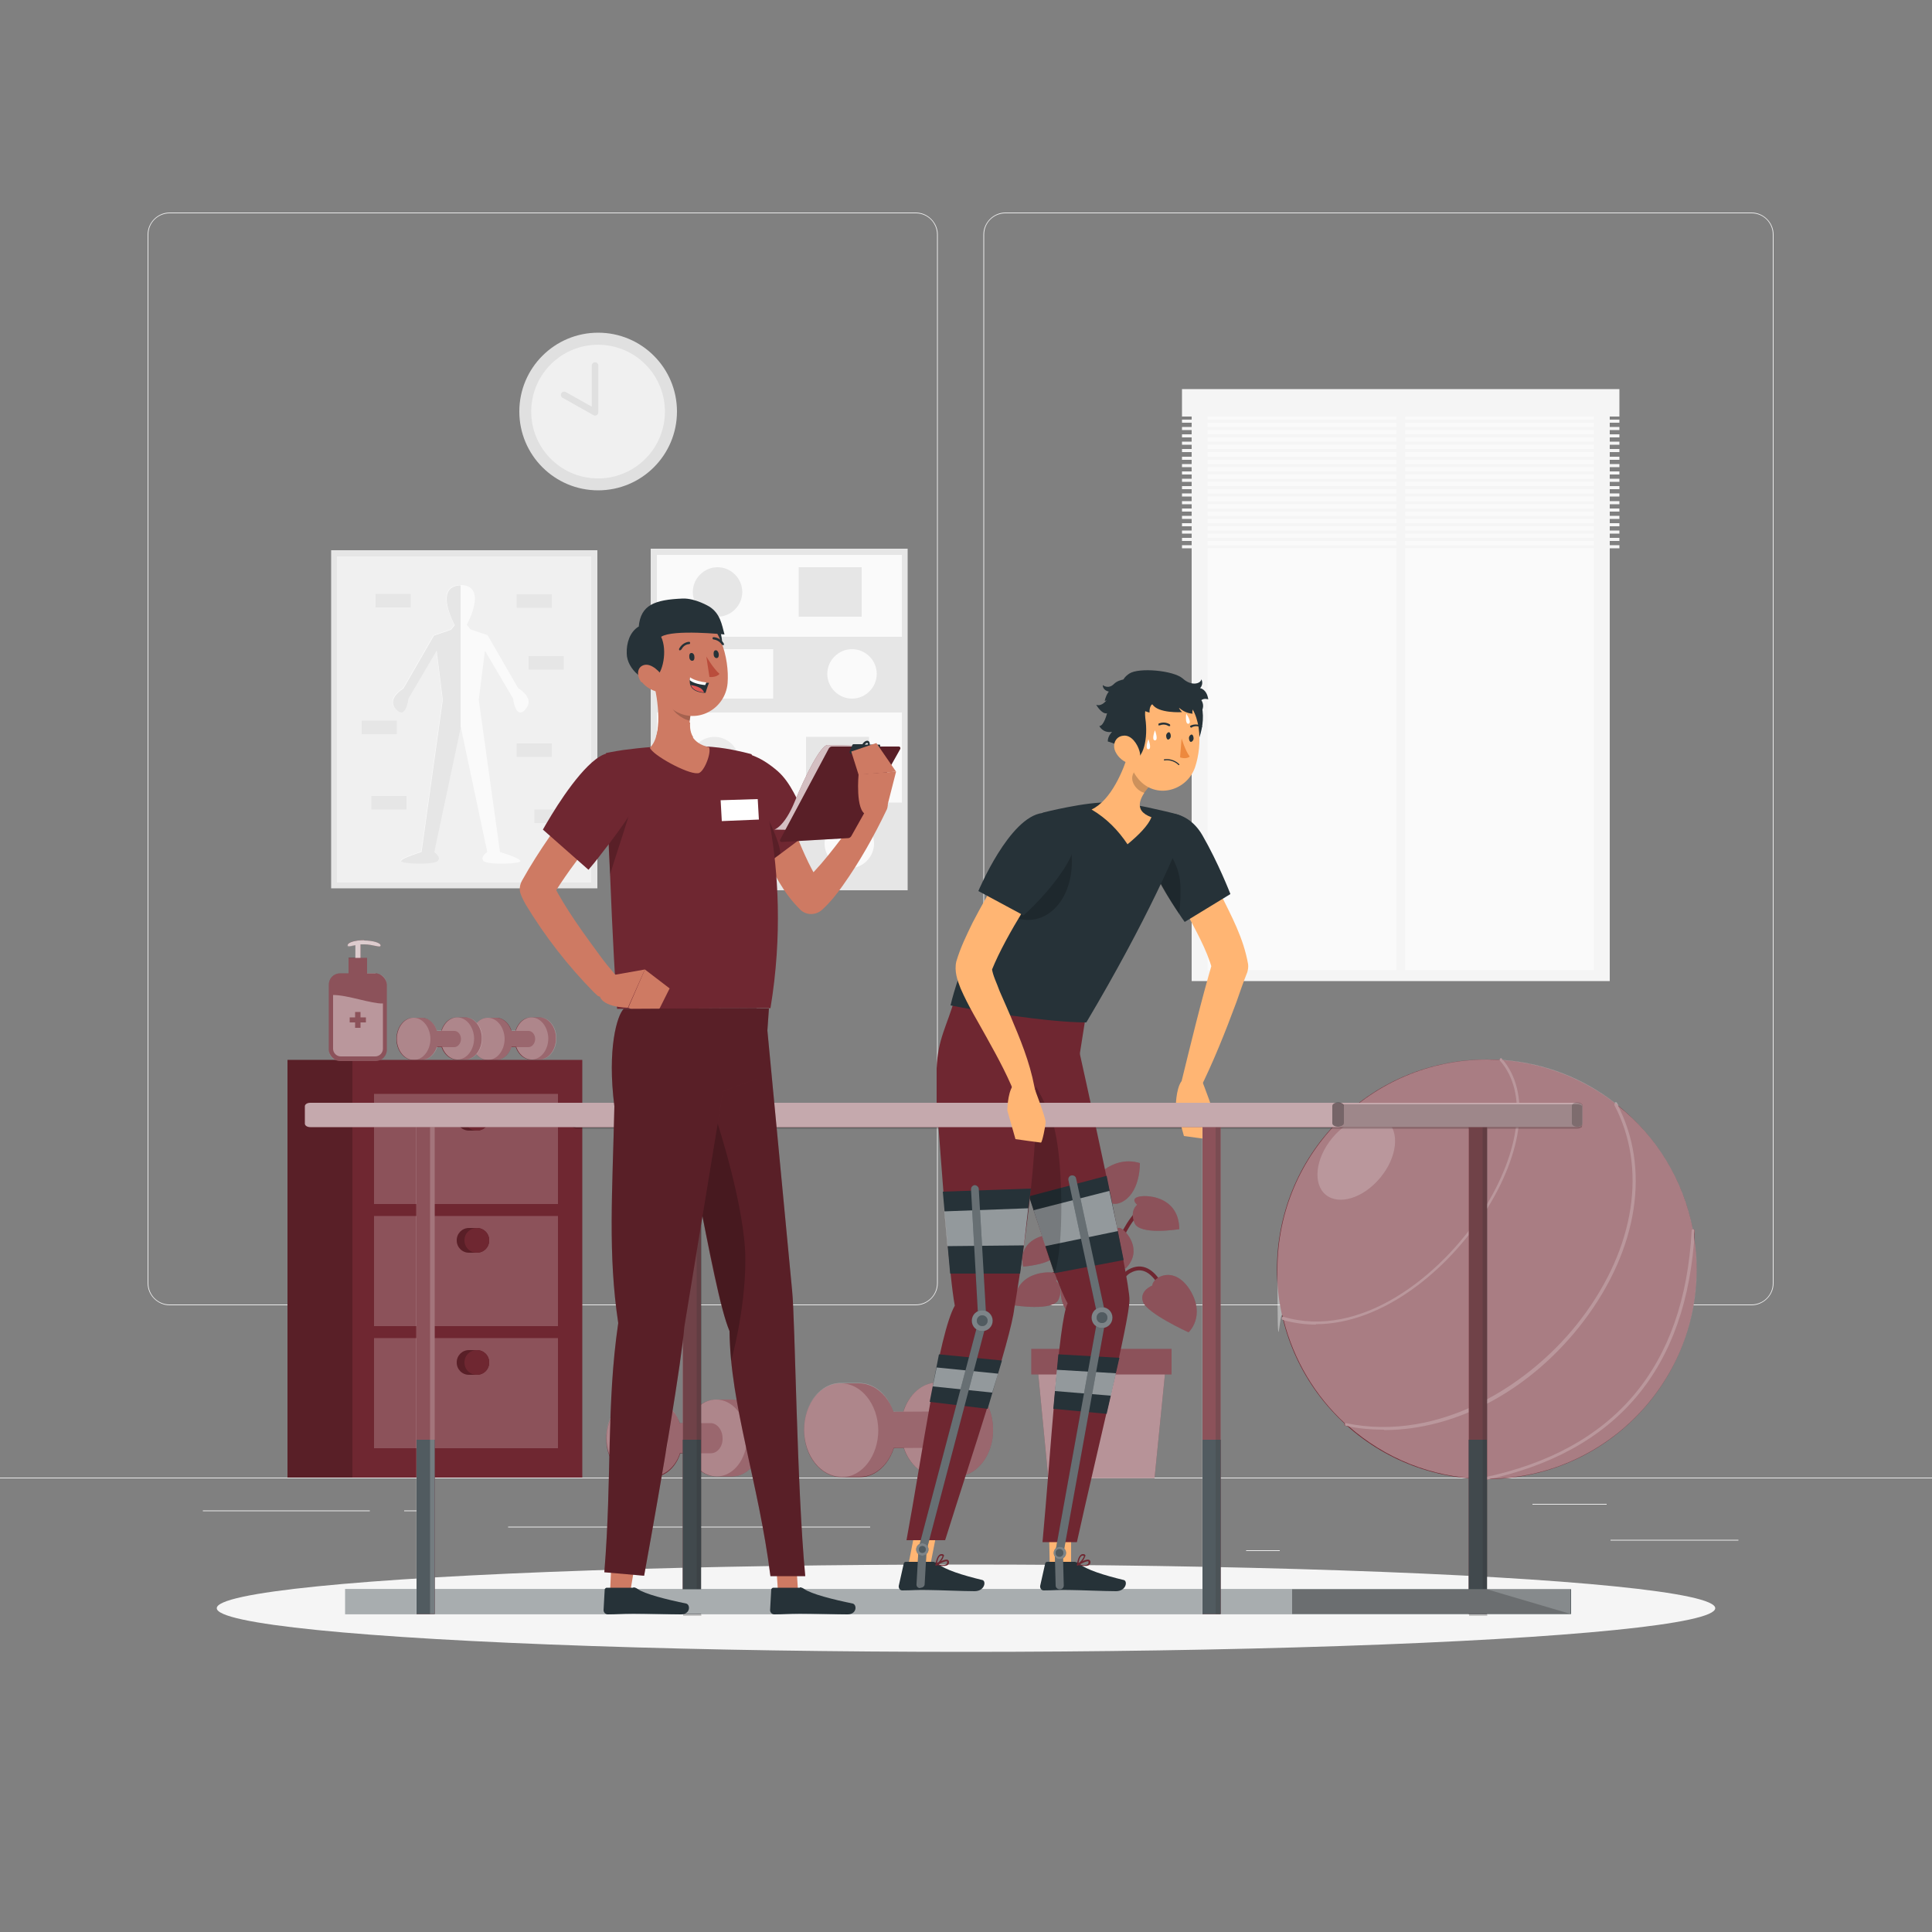 <?xml version="1.0" encoding="UTF-8"?>
<svg xmlns="http://www.w3.org/2000/svg" version="1.1" viewBox="0 0 500 500">
  <rect x="0" y="0" width="500" height="500" fill="#808080" stroke="none"/>
  <!-- Generator: Adobe Illustrator 29.5.1, SVG Export Plug-In . SVG Version: 2.1.0 Build 141)  -->
  <defs>
    <style>
      .st0, .st1, .st2, .st3, .st4, .st5, .st6, .st7, .st8, .st9, .st10, .st11, .st12 {
        fill: #fff;
      }

      .st0, .st6, .st13 {
        opacity: .2;
      }

      .st14 {
        fill: #fafafa;
      }

      .st15 {
        fill: #ba4d3c;
      }

      .st16 {
        fill: #263238;
      }

      .st17, .st18 {
        fill: #f0f0f0;
      }

      .st1, .st6, .st7, .st10 {
        isolation: isolate;
      }

      .st1, .st9 {
        opacity: 0;
      }

      .st19, .st10 {
        opacity: .3;
      }

      .st20 {
        fill: #ce7a63;
      }

      .st3, .st7 {
        opacity: .5;
      }

      .st21, .st8 {
        opacity: .4;
      }

      .st22 {
        fill: #e0e0e0;
      }

      .st23, .st24 {
        fill: none;
      }

      .st4 {
        opacity: .9;
      }

      .st5 {
        opacity: 0;
      }

      .st18 {
        stroke: #e0e0e0;
        stroke-linecap: round;
        stroke-linejoin: round;
        stroke-width: 1.7px;
      }

      .st25 {
        fill: #ffb573;
      }

      .st26 {
        fill: #6f2731;
      }

      .st27 {
        fill: #ebebeb;
      }

      .st24 {
        stroke: #6f2731;
        stroke-miterlimit: 10;
      }

      .st28 {
        display: none;
      }

      .st29 {
        fill: #de5753;
      }

      .st30 {
        fill: #f5f5f5;
      }

      .st11 {
        opacity: .6;
      }

      .st31 {
        fill: #e6e6e6;
      }

      .st32 {
        fill: #ed893e;
      }

      .st12 {
        opacity: .7;
      }

      .st33 {
        fill: #407bff;
      }
    </style>
  </defs>
  <g id="Background_Complete">
    <g>
      <rect class="st27" y="382.4" width="500" height=".2"/>
      <rect class="st27" x="416.8" y="398.5" width="33.1" height=".2"/>
      <rect class="st27" x="322.5" y="401.2" width="8.7" height=".2"/>
      <rect class="st27" x="396.6" y="389.2" width="19.2" height=".2"/>
      <rect class="st27" x="52.5" y="390.9" width="43.2" height=".2"/>
      <rect class="st27" x="104.6" y="390.9" width="6.3" height=".2"/>
      <rect class="st27" x="131.5" y="395.1" width="93.7" height=".2"/>
      <path class="st27" d="M237,337.8H43.9c-3.1,0-5.7-2.6-5.7-5.7V60.7c0-3.1,2.6-5.7,5.7-5.7h193.1c3.1,0,5.7,2.6,5.7,5.7v271.4c0,3.1-2.6,5.7-5.7,5.7ZM43.9,55.2c-3,0-5.5,2.4-5.5,5.5v271.4c0,3,2.4,5.5,5.5,5.5h193.1c3,0,5.5-2.4,5.5-5.5V60.7c0-3-2.4-5.5-5.5-5.5H43.9Z"/>
      <path class="st27" d="M453.3,337.8h-193.1c-3.1,0-5.7-2.6-5.7-5.7V60.7c0-3.1,2.6-5.7,5.7-5.7h193.1c3.1,0,5.7,2.6,5.7,5.7v271.4c0,3.1-2.6,5.7-5.7,5.7ZM260.2,55.2c-3,0-5.5,2.4-5.5,5.5v271.4c0,3,2.4,5.5,5.5,5.5h193.1c3,0,5.5-2.4,5.5-5.5V60.7c0-3-2.4-5.5-5.5-5.5h-193.1Z"/>
    </g>
    <g>
      <rect class="st30" x="308.4" y="102.6" width="108.2" height="151.3"/>
      <rect class="st14" x="289.7" y="128.3" width="145.6" height="100" transform="translate(540.8 -184.2) rotate(90)"/>
      <rect class="st30" x="361.4" y="104.7" width="2.3" height="147.8"/>
      <rect class="st30" x="305.9" y="100.7" width="113.2" height="7.1"/>
      <g>
        <rect class="st30" x="305.9" y="108.6" width="113.2" height=".8"/>
        <rect class="st30" x="305.9" y="110.5" width="113.2" height=".8"/>
        <rect class="st30" x="305.9" y="112.4" width="113.2" height=".8"/>
        <rect class="st30" x="305.9" y="114.3" width="113.2" height=".8"/>
        <rect class="st30" x="305.9" y="116.2" width="113.2" height=".8"/>
        <rect class="st30" x="305.9" y="118.2" width="113.2" height=".8"/>
        <rect class="st30" x="305.9" y="120.1" width="113.2" height=".8"/>
        <rect class="st30" x="305.9" y="122" width="113.2" height=".8"/>
        <rect class="st30" x="305.9" y="123.9" width="113.2" height=".8"/>
        <rect class="st30" x="305.9" y="125.8" width="113.2" height=".8"/>
        <rect class="st30" x="305.9" y="127.7" width="113.2" height=".8"/>
        <rect class="st30" x="305.9" y="129.7" width="113.2" height=".8"/>
        <rect class="st30" x="305.9" y="131.6" width="113.2" height=".8"/>
        <rect class="st30" x="305.9" y="133.5" width="113.2" height=".8"/>
        <rect class="st30" x="305.9" y="135.4" width="113.2" height=".8"/>
        <rect class="st30" x="305.9" y="137.3" width="113.2" height=".8"/>
        <rect class="st30" x="305.9" y="139.2" width="113.2" height=".8"/>
        <rect class="st30" x="305.9" y="141.1" width="113.2" height=".8"/>
      </g>
    </g>
    <g>
      <circle class="st22" cx="154.8" cy="106.5" r="20.4"/>
      <circle class="st17" cx="154.8" cy="106.5" r="17.3" transform="translate(24.9 242.3) rotate(-80.8)"/>
      <polyline class="st18" points="154 94.6 154 106.7 146 102.2"/>
    </g>
    <g>
      <rect class="st31" x="76.3" y="151.7" width="87.5" height="68.9" transform="translate(306.3 66.1) rotate(90)"/>
      <rect class="st17" x="87.2" y="144" width="65.8" height="84.4"/>
      <path class="st14" d="M136,183.6c-2.6,2.8-3.2-2.8-3.2-2.8l-7.3-12.4-1.6,12.7,5.5,39.4s5,1.5,5.3,2.3c.3.8-8.6,1.1-9.6,0-.9-1.1,1-2.3,1-2.3l-6.9-32.6v.5c-.1,0-6.9,32-6.9,32,0,0,1.9,1.3.9,2.3-.9,1.1-9.9.8-9.5,0,.3-.8,5.3-2.3,5.3-2.3l5.5-39.4-1.6-12.7-7.3,12.4s-.6,5.6-3.2,2.8c-2.6-2.8,1.9-5.4,1.9-5.4l7.9-13.7,4.4-1.5,1-1.2s-5.6-10.1,1.5-10.3h0s0,0,.1,0,0,0,.1,0h0c7.1.2,1.5,10.3,1.5,10.3l1,1.2,4.4,1.5,7.9,13.7s4.5,2.6,1.9,5.4Z"/>
      <path class="st31" d="M119.2,151.5v37l-6.8,32s1.9,1.3.9,2.3c-.9,1.1-9.9.8-9.5,0,.3-.8,5.3-2.3,5.3-2.3l5.5-39.4-1.6-12.7-7.3,12.4s-.6,5.6-3.2,2.8c-2.6-2.8,1.9-5.4,1.9-5.4l7.9-13.7,4.4-1.5,1-1.2s-5.6-10.1,1.5-10.3Z"/>
      <rect class="st31" x="133.7" y="153.8" width="9.1" height="3.5"/>
      <rect class="st31" x="136.8" y="169.8" width="9.1" height="3.5"/>
      <rect class="st31" x="93.6" y="186.5" width="9.1" height="3.5"/>
      <rect class="st31" x="97.2" y="153.7" width="9.1" height="3.5"/>
      <rect class="st31" x="133.7" y="192.4" width="9.1" height="3.5"/>
      <rect class="st31" x="96.1" y="206" width="9.1" height="3.5"/>
      <rect class="st31" x="138.3" y="209.5" width="9.1" height="3.5"/>
    </g>
    <g>
      <rect class="st31" x="157.5" y="152.9" width="88.4" height="66.5" transform="translate(15.5 387.9) rotate(-90)"/>
      <rect class="st14" x="170" y="143.6" width="63.4" height="21.2"/>
      <rect class="st14" x="170" y="184.4" width="63.4" height="23.3"/>
      <path class="st31" d="M179.3,153.2c0,3.5,2.9,6.4,6.4,6.4s6.4-2.9,6.4-6.4-2.9-6.4-6.4-6.4-6.4,2.9-6.4,6.4Z"/>
      <path class="st14" d="M214.1,174.4c0,3.5,2.9,6.4,6.4,6.4s6.4-2.9,6.4-6.4-2.9-6.4-6.4-6.4-6.4,2.9-6.4,6.4Z"/>
      <path class="st27" d="M178.5,197.1c0,3.5,2.9,6.4,6.4,6.4s6.4-2.9,6.4-6.4-2.9-6.4-6.4-6.4-6.4,2.9-6.4,6.4Z"/>
      <path class="st14" d="M213.4,218.3c0,3.5,2.9,6.4,6.4,6.4s6.4-2.9,6.4-6.4-2.9-6.4-6.4-6.4-6.4,2.9-6.4,6.4Z"/>
      <rect class="st31" x="206.7" y="146.8" width="16.3" height="12.8"/>
      <rect class="st14" x="183.8" y="168" width="16.3" height="12.8"/>
      <rect class="st31" x="208.6" y="190.7" width="16.3" height="12.8"/>
      <rect class="st14" x="183.8" y="211.8" width="16.3" height="12.8"/>
    </g>
  </g>
  <g id="Background_Simple" class="st28">
    <g>
      <path class="st33" d="M81.8,111.9c27.9-59.4,127.1-51.1,165.3-9.3,38.3,41.8,50.7,68.6,85.2,53,34.5-15.6,78.5-11.4,81,38.2,2.5,49.6-37.9,108.3-102.1,125.6-64.2,17.4-64.2,78.8-149.1,66.4-46.3-6.8-47.4-56.9-40.8-98.3,6.5-41.4-71.9-106.6-39.6-175.6Z"/>
      <path class="st4" d="M81.8,111.9c27.9-59.4,127.1-51.1,165.3-9.3,38.3,41.8,50.7,68.6,85.2,53,34.5-15.6,78.5-11.4,81,38.2,2.5,49.6-37.9,108.3-102.1,125.6-64.2,17.4-64.2,78.8-149.1,66.4-46.3-6.8-47.4-56.9-40.8-98.3,6.5-41.4-71.9-106.6-39.6-175.6Z"/>
    </g>
  </g>
  <g id="Shadow">
    <ellipse id="_x3C_Path_x3E_" class="st30" cx="250" cy="416.2" rx="193.9" ry="11.3"/>
  </g>
  <g id="Shelf">
    <g>
      <g>
        <g>
          <g>
            <path class="st26" d="M137.5,274.2c.4,0,1.8,0,2.1,0,2.4,0,4.3-2.5,4.3-5.5,0-3-2-5.5-4.4-5.4-.4,0-1.8,0-2.1,0-2.4,0-4.3,2.5-4.3,5.5,0,3,2,5.5,4.4,5.4Z"/>
            <path class="st1" d="M137.5,274.2c.4,0,1.8,0,2.1,0,2.4,0,4.3-2.5,4.3-5.5,0-3-2-5.5-4.4-5.4-.4,0-1.8,0-2.1,0-2.4,0-4.3,2.5-4.3,5.5,0,3,2,5.5,4.4,5.4Z"/>
            <path class="st6" d="M133.2,268.8c0-3,1.9-5.5,4.3-5.5s4.3,2.4,4.4,5.4c0,3-1.9,5.5-4.3,5.5s-4.3-2.4-4.4-5.4Z"/>
          </g>
          <path class="st26" d="M128.9,271c.1,0,7.7,0,7.9,0,.9,0,1.7-1,1.7-2.1,0-1.2-.8-2.1-1.7-2.1-.1,0-7.7,0-7.9,0-.9,0-1.7,1-1.7,2.1s.8,2.1,1.7,2.1Z"/>
        </g>
        <g>
          <path class="st26" d="M126.3,274.3c.4,0,1.8,0,2.1,0,2.4,0,4.3-2.5,4.3-5.5,0-3-2-5.5-4.4-5.4-.4,0-1.8,0-2.1,0-2.4,0-4.3,2.5-4.3,5.5,0,3,2,5.5,4.4,5.4Z"/>
          <path class="st1" d="M126.3,274.3c.4,0,1.8,0,2.1,0,2.4,0,4.3-2.5,4.3-5.5,0-3-2-5.5-4.4-5.4-.4,0-1.8,0-2.1,0-2.4,0-4.3,2.5-4.3,5.5,0,3,2,5.5,4.4,5.4Z"/>
          <path class="st6" d="M121.9,268.9c0-3,1.9-5.5,4.3-5.5,2.4,0,4.3,2.4,4.4,5.4,0,3-1.9,5.5-4.3,5.5-2.4,0-4.3-2.4-4.4-5.4Z"/>
        </g>
        <path class="st10" d="M139.6,263.3c-.4,0-1.8,0-2.1,0-1.8,0-3.3,1.4-4,3.4-.4,0-.8,0-1.2,0-.7-2-2.2-3.3-4-3.3-.4,0-1.8,0-2.1,0-2.4,0-4.3,2.5-4.3,5.5,0,3,2,5.5,4.4,5.4.4,0,1.8,0,2.1,0,1.8,0,3.3-1.4,4-3.4.4,0,.8,0,1.2,0,.7,2,2.2,3.3,4,3.3.4,0,1.8,0,2.1,0,2.4,0,4.3-2.5,4.3-5.5,0-3-2-5.5-4.4-5.4Z"/>
      </g>
      <g>
        <g>
          <g>
            <path class="st26" d="M118.3,274.2c.4,0,1.8,0,2.1,0,2.4,0,4.3-2.5,4.3-5.5,0-3-2-5.5-4.4-5.4-.4,0-1.8,0-2.1,0-2.4,0-4.3,2.5-4.3,5.5,0,3,2,5.5,4.4,5.4Z"/>
            <path class="st1" d="M118.3,274.2c.4,0,1.8,0,2.1,0,2.4,0,4.3-2.5,4.3-5.5,0-3-2-5.5-4.4-5.4-.4,0-1.8,0-2.1,0-2.4,0-4.3,2.5-4.3,5.5,0,3,2,5.5,4.4,5.4Z"/>
            <path class="st6" d="M114,268.8c0-3,1.9-5.5,4.3-5.5s4.3,2.4,4.4,5.4c0,3-1.9,5.5-4.3,5.5s-4.3-2.4-4.4-5.4Z"/>
          </g>
          <path class="st26" d="M109.7,271c.1,0,7.7,0,7.9,0,.9,0,1.7-1,1.7-2.1,0-1.2-.8-2.1-1.7-2.1-.1,0-7.7,0-7.9,0-.9,0-1.7,1-1.7,2.1s.8,2.1,1.7,2.1Z"/>
        </g>
        <g>
          <path class="st26" d="M107,274.3c.4,0,1.8,0,2.1,0,2.4,0,4.3-2.5,4.3-5.5,0-3-2-5.5-4.4-5.4-.4,0-1.8,0-2.1,0-2.4,0-4.3,2.5-4.3,5.5,0,3,2,5.5,4.4,5.4Z"/>
          <path class="st1" d="M107,274.3c.4,0,1.8,0,2.1,0,2.4,0,4.3-2.5,4.3-5.5,0-3-2-5.5-4.4-5.4-.4,0-1.8,0-2.1,0-2.4,0-4.3,2.5-4.3,5.5,0,3,2,5.5,4.4,5.4Z"/>
          <path class="st6" d="M102.7,268.9c0-3,1.9-5.5,4.3-5.5,2.4,0,4.3,2.4,4.4,5.4,0,3-1.9,5.5-4.3,5.5-2.4,0-4.3-2.4-4.4-5.4Z"/>
        </g>
        <path class="st10" d="M120.4,263.3c-.4,0-1.8,0-2.1,0-1.8,0-3.3,1.4-4,3.4-.4,0-.8,0-1.2,0-.7-2-2.2-3.3-4-3.3-.4,0-1.8,0-2.1,0-2.4,0-4.3,2.5-4.3,5.5,0,3,2,5.5,4.4,5.4.4,0,1.8,0,2.1,0,1.8,0,3.3-1.4,4-3.4.4,0,.8,0,1.2,0,.7,2,2.2,3.3,4,3.3.4,0,1.8,0,2.1,0,2.4,0,4.3-2.5,4.3-5.5,0-3-2-5.5-4.4-5.4Z"/>
      </g>
      <g>
        <g>
          <rect class="st26" x="74.3" y="274.3" width="76.3" height="108.1" transform="translate(225 656.7) rotate(180)"/>
          <rect class="st13" x="74.3" y="274.3" width="16.8" height="108.1" transform="translate(165.5 656.7) rotate(180)"/>
          <g>
            <g>
              <rect class="st26" x="96.9" y="283" width="47.6" height="28.5" transform="translate(241.3 594.6) rotate(180)"/>
              <rect class="st0" x="96.9" y="283" width="47.6" height="28.5" transform="translate(241.3 594.6) rotate(180)"/>
            </g>
            <g>
              <g>
                <path class="st26" d="M126.6,289.4c0-1.8-1.4-3.2-3.2-3.2h-2c-1.8,0-3.2,1.4-3.2,3.2s1.4,3.2,3.2,3.2h2c1.8,0,3.2-1.4,3.2-3.2Z"/>
                <path class="st13" d="M126.6,289.4c0-1.8-1.4-3.2-3.2-3.2h-2c-1.8,0-3.2,1.4-3.2,3.2s1.4,3.2,3.2,3.2h2c1.8,0,3.2-1.4,3.2-3.2Z"/>
              </g>
              <g>
                <path class="st26" d="M120.2,289.4c0,1.8,1.4,3.2,3.2,3.2s3.2-1.4,3.2-3.2-1.4-3.2-3.2-3.2-3.2,1.4-3.2,3.2Z"/>
                <path class="st5" d="M120.2,289.4c0,1.8,1.4,3.2,3.2,3.2s3.2-1.4,3.2-3.2-1.4-3.2-3.2-3.2-3.2,1.4-3.2,3.2Z"/>
              </g>
            </g>
          </g>
          <g>
            <g>
              <rect class="st26" x="96.9" y="314.6" width="47.6" height="28.5" transform="translate(241.3 657.8) rotate(180)"/>
              <rect class="st0" x="96.9" y="314.6" width="47.6" height="28.5" transform="translate(241.3 657.8) rotate(180)"/>
            </g>
            <g>
              <g>
                <path class="st26" d="M126.6,321c0-1.8-1.4-3.2-3.2-3.2h-2c-1.8,0-3.2,1.4-3.2,3.2s1.4,3.2,3.2,3.2h2c1.8,0,3.2-1.4,3.2-3.2Z"/>
                <path class="st13" d="M126.6,321c0-1.8-1.4-3.2-3.2-3.2h-2c-1.8,0-3.2,1.4-3.2,3.2s1.4,3.2,3.2,3.2h2c1.8,0,3.2-1.4,3.2-3.2Z"/>
              </g>
              <g>
                <path class="st26" d="M120.2,321c0,1.8,1.4,3.2,3.2,3.2s3.2-1.4,3.2-3.2-1.4-3.2-3.2-3.2-3.2,1.4-3.2,3.2Z"/>
                <path class="st5" d="M120.2,321c0,1.8,1.4,3.2,3.2,3.2s3.2-1.4,3.2-3.2-1.4-3.2-3.2-3.2-3.2,1.4-3.2,3.2Z"/>
              </g>
            </g>
          </g>
          <g>
            <g>
              <rect class="st26" x="96.9" y="346.2" width="47.6" height="28.5" transform="translate(241.3 721) rotate(180)"/>
              <rect class="st0" x="96.9" y="346.2" width="47.6" height="28.5" transform="translate(241.3 721) rotate(180)"/>
            </g>
            <g>
              <g>
                <path class="st26" d="M126.6,352.6c0-1.8-1.4-3.2-3.2-3.2h-2c-1.8,0-3.2,1.4-3.2,3.2s1.4,3.2,3.2,3.2h2c1.8,0,3.2-1.4,3.2-3.2Z"/>
                <path class="st13" d="M126.6,352.6c0-1.8-1.4-3.2-3.2-3.2h-2c-1.8,0-3.2,1.4-3.2,3.2s1.4,3.2,3.2,3.2h2c1.8,0,3.2-1.4,3.2-3.2Z"/>
              </g>
              <g>
                <path class="st26" d="M120.2,352.6c0,1.8,1.4,3.2,3.2,3.2s3.2-1.4,3.2-3.2-1.4-3.2-3.2-3.2-3.2,1.4-3.2,3.2Z"/>
                <path class="st5" d="M120.2,352.6c0,1.8,1.4,3.2,3.2,3.2s3.2-1.4,3.2-3.2-1.4-3.2-3.2-3.2-3.2,1.4-3.2,3.2Z"/>
              </g>
            </g>
          </g>
        </g>
        <rect class="st9" x="74.3" y="274.3" width="76.3" height="108.1" transform="translate(225 656.7) rotate(180)"/>
      </g>
      <g>
        <g>
          <g>
            <path class="st26" d="M94.2,243.4c2.3,0,4.3.6,4.3,1.3s-1.9-.3-4.3-.3-.6,0-.9,0v5.1h-1.3v-4.9c-1.2.2-2,.5-2,0,0-.7,1.9-1.3,4.3-1.3Z"/>
            <path class="st12" d="M94.2,243.4c2.3,0,4.3.6,4.3,1.3s-1.9-.3-4.3-.3-.6,0-.9,0v5.1h-1.3v-4.9c-1.2.2-2,.5-2,0,0-.7,1.9-1.3,4.3-1.3Z"/>
          </g>
          <rect class="st26" x="90.2" y="248" width="4.8" height="4.8" transform="translate(185.2 500.7) rotate(180)"/>
          <rect class="st26" x="85.1" y="251.8" width="15" height="22.7" rx="2.9" ry="2.9" transform="translate(185.2 526.4) rotate(180)"/>
          <path class="st8" d="M99.1,259.7v11.7c0,1.1-.9,2-2,2h-8.9c-1.1,0-2-.9-2-2v-13.9c3.8,0,9.9,2.3,12.9,2.2Z"/>
          <polygon class="st26" points="90.5 263.3 91.9 263.3 91.9 261.9 93.3 261.9 93.3 263.3 94.7 263.3 94.7 264.6 93.3 264.6 93.3 266 91.9 266 91.9 264.6 90.5 264.6 90.5 263.3"/>
        </g>
        <path class="st0" d="M97.2,251.8h-2.2v-3.9h-1.7v-3.5c.3,0,.6,0,.9,0,2.3,0,4.3,1,4.3.3s-1.9-1.3-4.3-1.3-4.3.6-4.3,1.3.8.2,2,0v3.3h-1.7v3.9h-2.2c-1.6,0-2.9,1.3-2.9,2.9v16.9c0,1.6,1.3,2.9,2.9,2.9h9.2c1.6,0,2.9-1.3,2.9-2.9v-16.9c0-1.6-1.3-2.9-2.9-2.9Z"/>
      </g>
    </g>
  </g>
  <g id="Barbell">
    <g>
      <g>
        <g>
          <path class="st26" d="M242.8,382.1c.8,0,3.9,0,4.7,0,5.3,0,9.6-5.5,9.5-12.2,0-6.7-4.4-12.1-9.7-12.1-.8,0-3.9,0-4.7,0-5.3,0-9.6,5.5-9.5,12.2,0,6.7,4.4,12.1,9.7,12.1Z"/>
          <path class="st1" d="M242.8,382.1c.8,0,3.9,0,4.7,0,5.3,0,9.6-5.5,9.5-12.2,0-6.7-4.4-12.1-9.7-12.1-.8,0-3.9,0-4.7,0-5.3,0-9.6,5.5-9.5,12.2,0,6.7,4.4,12.1,9.7,12.1Z"/>
          <path class="st6" d="M233.1,370c0-6.7,4.2-12.2,9.5-12.2,5.3,0,9.6,5.4,9.7,12.1,0,6.7-4.2,12.2-9.5,12.2-5.3,0-9.6-5.4-9.7-12.1Z"/>
        </g>
        <path class="st26" d="M223.6,374.8c.3,0,17.2-.1,17.5-.1,2.1,0,3.7-2.1,3.7-4.7,0-2.6-1.7-4.7-3.8-4.7-.3,0-17.2.1-17.5.1-2.1,0-3.7,2.1-3.7,4.7,0,2.6,1.7,4.7,3.8,4.7Z"/>
      </g>
      <g>
        <path class="st26" d="M217.8,382.3c.8,0,3.9,0,4.7,0,5.3,0,9.6-5.5,9.5-12.2,0-6.7-4.4-12.1-9.7-12.1-.8,0-3.9,0-4.7,0-5.3,0-9.6,5.5-9.5,12.2,0,6.7,4.4,12.1,9.7,12.1Z"/>
        <path class="st1" d="M217.8,382.3c.8,0,3.9,0,4.7,0,5.3,0,9.6-5.5,9.5-12.2,0-6.7-4.4-12.1-9.7-12.1-.8,0-3.9,0-4.7,0-5.3,0-9.6,5.5-9.5,12.2,0,6.7,4.4,12.1,9.7,12.1Z"/>
        <path class="st6" d="M208.1,370.2c0-6.7,4.2-12.2,9.5-12.2,5.3,0,9.6,5.4,9.7,12.1,0,6.7-4.2,12.2-9.5,12.2-5.3,0-9.6-5.4-9.7-12.1Z"/>
      </g>
      <path class="st10" d="M247.3,357.8c-.8,0-3.9,0-4.7,0-4,0-7.4,3.1-8.8,7.5-.9,0-1.8,0-2.6,0-1.5-4.4-4.9-7.4-8.9-7.4-.8,0-3.9,0-4.7,0-5.3,0-9.6,5.5-9.5,12.2,0,6.7,4.4,12.1,9.7,12.1.8,0,3.9,0,4.7,0,4,0,7.4-3.1,8.8-7.5.9,0,1.8,0,2.6,0,1.5,4.4,4.9,7.4,8.9,7.4.8,0,3.9,0,4.7,0,5.3,0,9.6-5.5,9.5-12.2,0-6.7-4.4-12.1-9.7-12.1Z"/>
    </g>
    <g>
      <g>
        <g>
          <path class="st26" d="M185.5,382.1c.7,0,3.2,0,3.9,0,4.4,0,7.9-4.5,7.8-10,0-5.5-3.6-10-8-9.9-.7,0-3.2,0-3.9,0-4.4,0-7.9,4.5-7.8,10,0,5.5,3.6,10,8,9.9Z"/>
          <path class="st1" d="M185.5,382.1c.7,0,3.2,0,3.9,0,4.4,0,7.9-4.5,7.8-10,0-5.5-3.6-10-8-9.9-.7,0-3.2,0-3.9,0-4.4,0-7.9,4.5-7.8,10,0,5.5,3.6,10,8,9.9Z"/>
          <path class="st6" d="M177.5,372.2c0-5.5,3.5-10,7.8-10,4.4,0,7.9,4.4,8,9.9,0,5.5-3.5,10-7.8,10s-7.9-4.4-8-9.9Z"/>
        </g>
        <path class="st26" d="M169.7,376.1c.3,0,14.1,0,14.3,0,1.7,0,3.1-1.8,3-3.9,0-2.1-1.4-3.9-3.1-3.9-.3,0-14.1,0-14.3,0-1.7,0-3.1,1.8-3,3.9s1.4,3.9,3.1,3.9Z"/>
      </g>
      <g>
        <path class="st26" d="M164.9,382.3c.7,0,3.2,0,3.9,0,4.4,0,7.9-4.5,7.8-10,0-5.5-3.6-10-8-9.9-.7,0-3.2,0-3.9,0-4.4,0-7.9,4.5-7.8,10,0,5.5,3.6,10,8,9.9Z"/>
        <path class="st1" d="M164.9,382.3c.7,0,3.2,0,3.9,0,4.4,0,7.9-4.5,7.8-10,0-5.5-3.6-10-8-9.9-.7,0-3.2,0-3.9,0-4.4,0-7.9,4.5-7.8,10,0,5.5,3.6,10,8,9.9Z"/>
        <path class="st6" d="M157,372.3c0-5.5,3.5-10,7.8-10,4.4,0,7.9,4.4,8,9.9,0,5.5-3.5,10-7.8,10-4.4,0-7.9-4.4-8-9.9Z"/>
      </g>
      <path class="st10" d="M189.2,362.2c-.7,0-3.2,0-3.9,0-3.3,0-6.1,2.6-7.2,6.1-.7,0-1.4,0-2.2,0-1.2-3.6-4-6.1-7.3-6.1-.7,0-3.2,0-3.9,0-4.4,0-7.9,4.5-7.8,10,0,5.5,3.6,10,8,9.9.7,0,3.2,0,3.9,0,3.3,0,6.1-2.6,7.2-6.1.7,0,1.4,0,2.2,0,1.2,3.6,4,6.1,7.3,6.1.7,0,3.2,0,3.9,0,4.4,0,7.9-4.5,7.8-10,0-5.5-3.6-10-8-9.9Z"/>
    </g>
  </g>
  <g id="Plant">
    <g>
      <g>
        <path class="st24" d="M268.9,323s5.5-4.6,10.3,0c4.8,4.6,5.7,33.2,5.7,33.2"/>
        <path class="st24" d="M285.2,361.7s-3.3-33.6,9-47.7"/>
        <path class="st24" d="M284.1,358.2s2.5-38.2-6.7-46.7"/>
        <path class="st24" d="M285.2,358.2s.2-25.3,7.1-29.2c6.9-3.9,10.3,8.9,10.3,8.9"/>
        <path class="st24" d="M282.5,358.2s1.1-19.4-4.2-26.3c-5.3-6.9-10.9,3-10.9,3"/>
        <path class="st24" d="M284.4,360.8s-3.4-45.4,2.2-53"/>
      </g>
      <g>
        <path class="st26" d="M298.2,332.7s-3.4,1.3-2.4,4.2c1,3,11.8,7.9,11.8,7.9,0,0,4.5-4.1.4-10.9-4.2-6.7-9.7-3.3-9.8-1.2Z"/>
        <path class="st6" d="M298.2,332.7s-3.4,1.3-2.4,4.2c1,3,11.8,7.9,11.8,7.9,0,0,4.5-4.1.4-10.9-4.2-6.7-9.7-3.3-9.8-1.2Z"/>
      </g>
      <g>
        <path class="st26" d="M283.3,327s3.6-.2,3.8,3c.2,3.1-7.9,11.8-7.9,11.8,0,0-5.8-2.1-4.5-9.9s7.7-6.8,8.6-4.9Z"/>
        <path class="st6" d="M283.3,327s3.6-.2,3.8,3c.2,3.1-7.9,11.8-7.9,11.8,0,0-5.8-2.1-4.5-9.9s7.7-6.8,8.6-4.9Z"/>
      </g>
      <g>
        <path class="st26" d="M280.2,312s2.4-.3,2.2-1.7c-.2-1.5-9.4-5.3-14.9.9,0,0,3.5,6,8.5,6.1,5,0,4.1-5.2,4.1-5.2Z"/>
        <path class="st6" d="M280.2,312s2.4-.3,2.2-1.7c-.2-1.5-9.4-5.3-14.9.9,0,0,3.5,6,8.5,6.1,5,0,4.1-5.2,4.1-5.2Z"/>
      </g>
      <g>
        <path class="st26" d="M284.7,308.4s-2.2,1.1-2.8-.3c-.6-1.4,5.2-9.5,13.1-7.1,0,0,.2,6.9-4,9.7s-6.2-2.2-6.2-2.2Z"/>
        <path class="st6" d="M284.7,308.4s-2.2,1.1-2.8-.3c-.6-1.4,5.2-9.5,13.1-7.1,0,0,.2,6.9-4,9.7s-6.2-2.2-6.2-2.2Z"/>
      </g>
      <g>
        <path class="st26" d="M273.3,331.5s1.7-1.4-.1-2-10.7-.5-10.8,8.3c0,0,10.3,1.7,11.6-1.6,1.3-3.3-.7-4.7-.7-4.7Z"/>
        <path class="st6" d="M273.3,331.5s1.7-1.4-.1-2-10.7-.5-10.8,8.3c0,0,10.3,1.7,11.6-1.6,1.3-3.3-.7-4.7-.7-4.7Z"/>
      </g>
      <g>
        <path class="st26" d="M294.3,311.8s-1.7-1.4.1-2c1.8-.7,10.7-.5,10.8,8.3,0,0-10.3,1.7-11.6-1.6-1.3-3.3.7-4.7.7-4.7Z"/>
        <path class="st6" d="M294.3,311.8s-1.7-1.4.1-2c1.8-.7,10.7-.5,10.8,8.3,0,0-10.3,1.7-11.6-1.6-1.3-3.3.7-4.7.7-4.7Z"/>
      </g>
      <g>
        <path class="st26" d="M288.9,318.9s-.1-1.6,1.2-1c1.3.6,5.9,5.6,1.2,10.4,0,0-6.4-4.8-5.3-7.3,1.2-2.5,2.9-2.1,2.9-2.1Z"/>
        <path class="st6" d="M288.9,318.9s-.1-1.6,1.2-1c1.3.6,5.9,5.6,1.2,10.4,0,0-6.4-4.8-5.3-7.3,1.2-2.5,2.9-2.1,2.9-2.1Z"/>
      </g>
      <g>
        <path class="st26" d="M271.8,321.2s1-1.3-.5-1.5c-1.5-.2-8,1.6-6.5,8.1,0,0,8-.6,8.3-3.3s-1.4-3.3-1.4-3.3Z"/>
        <path class="st6" d="M271.8,321.2s1-1.3-.5-1.5c-1.5-.2-8,1.6-6.5,8.1,0,0,8-.6,8.3-3.3s-1.4-3.3-1.4-3.3Z"/>
      </g>
      <polygon class="st26" points="298.8 382.5 271.3 382.5 268.4 352.5 301.8 352.5 298.8 382.5"/>
      <polygon class="st7" points="298.8 382.5 271.3 382.5 268.4 352.5 301.8 352.5 298.8 382.5"/>
      <rect class="st26" x="266.9" y="349.1" width="36.3" height="6.6"/>
      <rect class="st6" x="266.9" y="349.1" width="36.3" height="6.6"/>
    </g>
  </g>
  <g id="Gym_ball">
    <g>
      <g>
        <circle class="st26" cx="384.8" cy="328.5" r="54.3" transform="translate(-119.6 368.3) rotate(-45)"/>
        <g>
          <path class="st26" d="M358.2,370c-3.4,0-6.7-.3-10-1-.2,0-.3-.2-.3-.4,0-.2.2-.3.4-.3,24.2,5.1,48.1-10,61-27.1,13.9-18.4,17-39,8.5-55.2,0-.2,0-.4.2-.5.2,0,.4,0,.5.2,8.7,16.5,5.5,37.4-8.5,56-13.6,18-33.1,28.4-51.8,28.4Z"/>
          <g class="st13">
            <path class="st2" d="M358.2,370c-3.4,0-6.7-.3-10-1-.2,0-.3-.2-.3-.4,0-.2.2-.3.4-.3,24.2,5.1,48.1-10,61-27.1,13.9-18.4,17-39,8.5-55.2,0-.2,0-.4.2-.5.2,0,.4,0,.5.2,8.7,16.5,5.5,37.4-8.5,56-13.6,18-33.1,28.4-51.8,28.4Z"/>
          </g>
        </g>
        <g>
          <path class="st26" d="M384,383.1c-.2,0-.3-.1-.4-.3,0-.2,0-.4.3-.4,33.9-7.1,52-28.6,53.9-63.9,0-.2.2-.4.4-.4.2,0,.4.2.4.4-1.9,35.7-20.2,57.4-54.5,64.6,0,0,0,0,0,0Z"/>
          <g class="st13">
            <path class="st2" d="M384,383.1c-.2,0-.3-.1-.4-.3,0-.2,0-.4.3-.4,33.9-7.1,52-28.6,53.9-63.9,0-.2.2-.4.4-.4.2,0,.4.2.4.4-1.9,35.7-20.2,57.4-54.5,64.6,0,0,0,0,0,0Z"/>
          </g>
        </g>
        <g>
          <path class="st26" d="M340.6,342.8c-2.9,0-5.8-.4-8.6-1.2-.2,0-.3-.3-.3-.5,0-.2.3-.3.5-.3,19.7,5.8,40.5-10.2,51.6-27.5,9.8-15.4,11.6-30.6,4.4-38.8-.1-.2-.1-.4,0-.5.2-.1.4-.1.5,0,7.4,8.4,5.7,24-4.4,39.7-9.6,15-26.5,29-43.8,29Z"/>
          <g class="st13">
            <path class="st2" d="M340.6,342.8c-2.9,0-5.8-.4-8.6-1.2-.2,0-.3-.3-.3-.5,0-.2.3-.3.5-.3,19.7,5.8,40.5-10.2,51.6-27.5,9.8-15.4,11.6-30.6,4.4-38.8-.1-.2-.1-.4,0-.5.2-.1.4-.1.5,0,7.4,8.4,5.7,24-4.4,39.7-9.6,15-26.5,29-43.8,29Z"/>
          </g>
        </g>
        <g>
          <path class="st26" d="M357.2,304.8c-4.4,5.3-10.7,7.2-14.1,4.4s-2.7-9.4,1.7-14.7c4.4-5.3,10.7-7.2,14.1-4.4s2.7,9.4-1.7,14.7Z"/>
          <path class="st0" d="M357.2,304.8c-4.4,5.3-10.7,7.2-14.1,4.4s-2.7-9.4,1.7-14.7c4.4-5.3,10.7-7.2,14.1-4.4s2.7,9.4-1.7,14.7Z"/>
        </g>
      </g>
      <path class="st8" d="M439.1,328.5c0-2.9-.2-5.7-.7-8.4,0-.5,0-1,.1-1.6,0-.2-.1-.4-.4-.4,0,0,0,0,0,0-2.5-12.8-9.4-24-19.2-31.8-.1-.3-.2-.5-.4-.8,0-.2-.3-.3-.5-.2,0,0,0,0-.1.1-8.1-6.3-18.1-10.3-29-11.1,0,0-.1-.2-.2-.3-.1-.2-.4-.2-.5,0,0,0-.1.2-.1.3-1.1,0-2.1-.1-3.2-.1-30,0-54.3,24.3-54.3,54.3s.5,8.4,1.4,12.3c-.1,0-.2.1-.3.3,0,.2,0,.4.3.5,0,0,.1,0,.2,0,2.6,10.4,8.2,19.7,15.9,26.8,0,0,0,.1,0,.2,0,.2,0,.4.3.4.2,0,.4,0,.6.1,9.3,8.2,21.4,13.3,34.7,13.6,0,0,0,0,0,.1,0,.2.2.3.4.3s0,0,0,0c.6-.1,1.2-.3,1.7-.4,29.5-.5,53.3-24.6,53.3-54.2Z"/>
    </g>
  </g>
  <g id="Character_2">
    <g>
      <g>
        <g>
          <rect class="st26" x="380.1" y="286.8" width="4.7" height="130.9" transform="translate(764.9 704.5) rotate(180)"/>
          <rect class="st16" x="380.1" y="372.6" width="4.7" height="45.1" transform="translate(764.9 790.3) rotate(180)"/>
          <rect class="st13" x="383.6" y="286.8" width="1.2" height="130.9" transform="translate(768.5 704.5) rotate(180)"/>
          <polygon class="st0" points="383.6 286.8 380.1 286.8 380.1 372.6 380.1 417.7 383.6 417.7 384.8 417.7 384.8 372.6 384.8 286.8 383.6 286.8"/>
        </g>
        <g>
          <rect class="st26" x="176.7" y="286.8" width="4.7" height="130.9" transform="translate(358.1 704.5) rotate(180)"/>
          <rect class="st16" x="176.7" y="372.6" width="4.7" height="45.1" transform="translate(358.1 790.3) rotate(180)"/>
          <rect class="st13" x="180.2" y="286.8" width="1.2" height="130.9" transform="translate(361.7 704.5) rotate(180)"/>
          <polygon class="st0" points="180.2 286.8 176.7 286.8 176.7 372.6 176.7 417.7 180.2 417.7 181.4 417.7 181.4 372.6 181.4 286.8 180.2 286.8"/>
        </g>
        <g>
          <path class="st26" d="M149.2,285.4h0s259,0,259,0h0c.8,0,1.4.4,1.4.9v4.5c0,.5-.6.9-1.4.9h0s-259,0-259,0h0c-.7,0-1.3-.4-1.3-.9v-4.5c0-.5.6-.9,1.3-.9Z"/>
          <path class="st11" d="M149.2,285.4h0s259,0,259,0h0c.8,0,1.4.4,1.4.9v4.5c0,.5-.6.9-1.4.9h0s-259,0-259,0h0c-.7,0-1.3-.4-1.3-.9v-4.5c0-.5.6-.9,1.3-.9Z"/>
          <path class="st13" d="M408.2,291.6h0c.8,0,1.4-.4,1.4-.9v-4.5c0-.5-.6-.9-1.4-.9h0c-.8,0-1.4.4-1.4.9v4.5c0,.5.6.9,1.4.9Z"/>
        </g>
      </g>
      <path class="st13" d="M409.5,291s0,0,0,0c0,0,0,0,0-.1,0,0,0,0,0,0v-4.5s0,0,0,0c0,0,0,0,0-.1,0,0,0,0,0,0,0,0,0,0,0,0,0,0,0,0,0-.1,0,0,0,0,0,0,0,0,0,0-.2-.1,0,0,0,0,0,0-.2-.2-.6-.3-1-.3,0,0,0,0,0,0h0s-259,0-259,0h0c-.7,0-1.3.4-1.3.9v4.5c0,.5.6.9,1.3.9h0s27.5,0,27.5,0v126.1h4.7v-126.1h198.7v126.1h4.7v-126.1h23.3s0,0,0,0c0,0,0,0,0,0h0c.4,0,.7-.1,1-.3,0,0,0,0,0,0,0,0,.1,0,.2-.1,0,0,0,0,0,0,0,0,0,0,0-.1,0,0,0,0,0,0Z"/>
    </g>
    <g>
      <g>
        <rect class="st16" x="89.2" y="411.3" width="317.3" height="6.4" transform="translate(495.8 829) rotate(180)"/>
        <rect class="st11" x="89.2" y="411.3" width="317.3" height="6.4"/>
      </g>
      <rect class="st13" x="334.4" y="411.3" width="72.1" height="6.4"/>
      <polygon class="st13" points="384.8 411.3 406.5 417.7 334.4 417.7 334.4 411.3 384.8 411.3"/>
    </g>
    <g>
      <path class="st25" d="M311.2,280s3.3,8.5,3.2,9.5c-.1,1-.9,5.4-1.2,5.4-.3,0-6.8-.9-6.8-.9l-2.1-7.6s0-4.4,1.4-6.5h5.5Z"/>
      <path class="st25" d="M307.3,215.3c2.6,4.8,6.1,11.1,8.5,15.9,2.9,5.9,6,11.5,7.2,18.3.1.7,0,1.4-.2,2.1-1,2.5-1.9,5.1-2.8,7.7-2.9,7.8-6,15.6-9.7,23-1.4,2.6-5.3,1.2-4.7-1.7,2.6-10.6,5.2-21.4,8.3-32,0,0-.2,2.2-.2,2.2-1.4-5.1-4.3-10.1-6.8-14.9-2.5-4.6-6.1-11.2-8.5-15.8-2.8-5.9,5.5-10.3,8.8-4.7h0Z"/>
      <path class="st16" d="M318.4,231.4l-11.8,7.2s-4-5.5-7-11.4c-1.8-3.4-3.2-6.9-3.5-9.6,0-.8,0-1.4.2-2,2-6.8,10.6-6.9,14.9.6,4.1,7.1,7.2,15.1,7.2,15.1Z"/>
      <path class="st13" d="M305.2,236.6c-2.1-3.5-8.6-11.8-8.6-19.6,2.9.9,6.8,5,6.8,5,2.4,4.4,2.4,7.6,1.8,14.6Z"/>
    </g>
    <g>
      <g>
        <g>
          <polygon class="st25" points="271.5 396.7 271.7 406.5 277.2 406.5 277.2 396.7 271.5 396.7"/>
          <g>
            <path class="st16" d="M278.4,404.2h-7.3c-.3,0-.5.1-.6.4l-1.3,5.8c-.1.6.3,1.2.9,1.2,2.6,0,3.8-.2,7-.1,2,0,8.9.3,11.7.3,2.7,0,3.1-2.7,2-2.9-5-1.2-9.8-2.7-11.4-4.2-.3-.3-.7-.4-1.1-.4Z"/>
            <path class="st26" d="M282.2,404.4s0,0,0-.2c0-.3-.2-.4-.3-.5-.7-.4-2.7.8-3.1,1,0,0,0,.1,0,.2,0,0,0,.1.1.1.8.2,2.3.5,3,0,.2-.2.3-.4.3-.7ZM279.4,404.9c.9-.5,2-1,2.3-.8,0,0,0,0,0,.2,0,.2,0,.4-.2.5-.3.3-1.2.3-2.2.1Z"/>
            <path class="st26" d="M280.9,402.8c0,0,0-.1,0-.2,0-.1-.1-.4-.5-.4-.2,0-.5,0-.7.2-.8.6-1,2.5-1,2.6,0,0,0,.1,0,.2,0,0,.1,0,.2,0,.6-.3,1.8-1.6,1.9-2.4ZM279.1,404.6c.1-.6.3-1.6.8-1.9.1-.1.3-.1.4-.1.2,0,.2,0,.2.1,0,.4-.7,1.4-1.4,1.9Z"/>
          </g>
          <path class="st26" d="M258,282.1c6.9,21.7,13.9,47.4,18.3,55.2-2.4,4.8-4.4,39.2-6.5,61.8h8.9c5-22.7,13.6-57.3,13.6-62.6.3-5-13.4-66.3-13.4-66.3l-19-4.8-1.9,16.6Z"/>
          <polygon class="st16" points="266.3 309.6 272.9 329.5 290.8 326.1 286.4 304.3 266.3 309.6"/>
          <polygon class="st16" points="273.9 350.5 289.7 351.4 286.4 365.9 272.6 364.6 273.9 350.5"/>
          <polygon class="st3" points="273.5 354.5 273 360 287.5 361.2 288.8 355.4 273.5 354.5"/>
          <polygon class="st3" points="267.5 313.2 287.1 308.2 289.3 318.6 270.5 322.5 267.5 313.2"/>
          <path class="st13" d="M272.9,329.5c2.5-6.6,2.2-28.2.1-36.9-.6-3.3-3.1-8.2-4.9-11.5l-4.6,19.9,9.3,28.6Z"/>
          <g>
            <g>
              <path class="st16" d="M274.2,411.3c-.5,0-1-.4-1-1l-.2-7.8c0,0,0-.1,0-.2l11.1-61.4-7.6-35.5c-.1-.5.2-1.1.8-1.2.5-.1,1.1.2,1.2.8l7.7,35.7c0,.1,0,.3,0,.4l-11.1,61.5.2,7.7c0,.6-.4,1-1,1h0Z"/>
              <g class="st19">
                <path class="st2" d="M274.2,411.3c-.5,0-1-.4-1-1l-.2-7.8c0,0,0-.1,0-.2l11.1-61.4-7.6-35.5c-.1-.5.2-1.1.8-1.2.5-.1,1.1.2,1.2.8l7.7,35.7c0,.1,0,.3,0,.4l-11.1,61.5.2,7.7c0,.6-.4,1-1,1h0Z"/>
              </g>
            </g>
            <g>
              <path class="st16" d="M287.9,341c0,1.5-1.2,2.7-2.7,2.7s-2.7-1.2-2.7-2.7,1.2-2.7,2.7-2.7,2.7,1.2,2.7,2.7Z"/>
              <path class="st8" d="M287.9,341c0,1.5-1.2,2.7-2.7,2.7s-2.7-1.2-2.7-2.7,1.2-2.7,2.7-2.7,2.7,1.2,2.7,2.7Z"/>
            </g>
            <g>
              <path class="st16" d="M286.6,341c0,.8-.6,1.4-1.4,1.4s-1.4-.6-1.4-1.4.6-1.4,1.4-1.4,1.4.6,1.4,1.4Z"/>
              <path class="st0" d="M286.6,341c0,.8-.6,1.4-1.4,1.4s-1.4-.6-1.4-1.4.6-1.4,1.4-1.4,1.4.6,1.4,1.4Z"/>
            </g>
            <g>
              <circle class="st16" cx="274.3" cy="401.9" r="1.6"/>
              <circle class="st8" cx="274.3" cy="401.9" r="1.6"/>
            </g>
            <g>
              <path class="st16" d="M275.2,401.9c0,.5-.4,1-1,1s-1-.4-1-1,.4-1,1-1,1,.4,1,1Z"/>
              <path class="st0" d="M275.2,401.9c0,.5-.4,1-1,1s-1-.4-1-1,.4-1,1-1,1,.4,1,1Z"/>
            </g>
          </g>
        </g>
        <g>
          <polygon class="st25" points="236.7 396.7 235 405.4 240.7 405.4 242.4 396.7 236.7 396.7"/>
          <path class="st26" d="M247,258.5l34.1,3.8-2.4,15.2-10.6,3.6c.8,20.2-4.9,53.2-5.6,57.5-.9,8-11.1,38.3-17.9,60h-10c4.1-22.1,8.3-53.3,12.5-60.7-1.4-7.4-3.1-31.5-4.7-52.6,0-3.5,0-8.8,0-8.8.3-7.7,2.7-11,4.7-18.1Z"/>
          <g>
            <path class="st16" d="M241.8,404.2h-7.3c-.3,0-.5.1-.6.4l-1.3,5.8c-.1.6.3,1.2.9,1.2,2.6,0,3.8-.2,7-.1,2,0,8.9.3,11.7.3,2.7,0,3.1-2.7,2-2.9-5-1.2-9.8-2.7-11.4-4.2-.3-.3-.7-.4-1.1-.4Z"/>
            <path class="st26" d="M245.6,404.4s0,0,0-.2c0-.3-.2-.4-.3-.5-.7-.4-2.7.8-3.1,1,0,0,0,.1,0,.2,0,0,0,.1.1.1.8.2,2.3.5,3,0,.2-.2.3-.4.3-.7ZM242.8,404.9c.9-.5,2-1,2.3-.8,0,0,0,0,0,.2,0,.2,0,.4-.2.5-.3.3-1.2.3-2.2.1Z"/>
            <path class="st26" d="M244.3,402.8c0,0,0-.1,0-.2,0-.1-.1-.4-.5-.4-.2,0-.5,0-.7.2-.8.6-1,2.5-1,2.6,0,0,0,.1,0,.2,0,0,.1,0,.2,0,.6-.3,1.8-1.6,1.9-2.4ZM242.5,404.6c.1-.6.3-1.6.8-1.9.1-.1.3-.1.4-.1.2,0,.2,0,.2.1,0,.4-.7,1.4-1.4,1.9Z"/>
          </g>
          <polygon class="st16" points="244 308.4 245.9 329.6 264 329.6 266.8 307.6 244 308.4"/>
          <polygon class="st16" points="243 350.5 259.3 352.1 255.6 364.6 240.6 362.8 243 350.5"/>
          <polygon class="st3" points="244.4 313.5 245.2 322.5 265 322.3 266.1 312.7 244.4 313.5"/>
          <polygon class="st3" points="242.4 353.9 241.4 358.8 256.8 360.4 258.3 355.5 242.4 353.9"/>
          <g>
            <g>
              <g>
                <path class="st16" d="M238.1,411s0,0,0,0c-.6,0-1-.5-.9-1.1l.5-8.9c0,0,0-.1,0-.2l15.5-58.8-1.9-34.2c0-.6.4-1,.9-1.1.5,0,1,.4,1.1.9l2,34.4c0,.1,0,.2,0,.3l-15.5,58.9-.5,8.8c0,.5-.5.9-1,.9Z"/>
                <g class="st19">
                  <path class="st2" d="M238.1,411s0,0,0,0c-.6,0-1-.5-.9-1.1l.5-8.9c0,0,0-.1,0-.2l15.5-58.8-1.9-34.2c0-.6.4-1,.9-1.1.5,0,1,.4,1.1.9l2,34.4c0,.1,0,.2,0,.3l-15.5,58.9-.5,8.8c0,.5-.5.9-1,.9Z"/>
                </g>
              </g>
              <g>
                <path class="st16" d="M256.9,341.8c0,1.5-1.2,2.7-2.7,2.7s-2.7-1.2-2.7-2.7,1.2-2.7,2.7-2.7,2.7,1.2,2.7,2.7Z"/>
                <path class="st8" d="M256.9,341.8c0,1.5-1.2,2.7-2.7,2.7s-2.7-1.2-2.7-2.7,1.2-2.7,2.7-2.7,2.7,1.2,2.7,2.7Z"/>
              </g>
              <g>
                <circle class="st16" cx="254.2" cy="341.8" r="1.4"/>
                <circle class="st0" cx="254.2" cy="341.8" r="1.4"/>
              </g>
              <g>
                <circle class="st16" cx="238.7" cy="401" r="1.6"/>
                <circle class="st8" cx="238.7" cy="401" r="1.6"/>
              </g>
            </g>
            <g>
              <circle class="st16" cx="238.7" cy="401" r=".9"/>
              <circle class="st0" cx="238.7" cy="401" r=".9"/>
            </g>
          </g>
        </g>
      </g>
      <path class="st16" d="M281.1,264.6c-10.1,0-28.6-3.1-35.1-4.4,1.7-7.7,9.1-26.6,15.2-37.7,1.5-2.7,3.7-5.5,6-8.5,2-2.7-.6-.9,2.7-3.7,0,0,11.4-2.9,17.1-2.6,5,.3,7.8.7,11.6,1.6,5.1,1.1,6.2,1.5,6.2,1.5,0,0,2.6.9,2.2,2.1-1.6,5.8-10.4,25.7-25.8,51.6Z"/>
      <g>
        <path class="st25" d="M292.1,194.8c-1.3,4.4-4.5,12.3-9.6,14.7,3.9,2.3,6.9,5.4,9.3,9,2.9-2.4,5.3-4.8,6.2-7-5-1.8-2.9-5.3-.2-8.5l-5.8-8.1Z"/>
        <path class="st13" d="M294.5,198.1l3.4,4.8c-.7.8-1.3,1.5-1.7,2.3-2-.5-3.8-2.9-3-4.8.4-1,.9-1.9,1.4-2.3Z"/>
      </g>
      <path class="st13" d="M277.3,220.9c1,11-5.9,19.3-14.3,16.7-.6-.4,0-3.1,0-3.1l3.5-7s9.4-6.8,10.7-6.6Z"/>
      <path class="st16" d="M262.4,214.1"/>
      <g>
        <path class="st16" d="M308.8,179.8c4.7,2.5,1.8,13.4-.5,14.3-4.3,1.7-5.3-17.4.5-14.3Z"/>
        <path class="st25" d="M292.2,187.8c-.2,6.5-.6,10.2,2.4,13.8,4.5,5.4,12.6,3.1,14.7-3.1,1.9-5.7,1.9-15.3-4.2-18.4-6-3.1-12.7,1.2-12.9,7.7Z"/>
        <path class="st16" d="M301.8,190.4c0,.5.2,1,.5,1,.3,0,.7-.4.7-.9,0-.5-.2-1-.5-1-.3,0-.7.4-.7.9Z"/>
        <path class="st16" d="M307.7,191c0,.5.2,1,.5,1,.3,0,.7-.4.7-.9,0-.5-.2-1-.5-1s-.7.4-.7.9Z"/>
        <path class="st32" d="M305.8,191.1s.9,3.1,2.1,4.7c-1,.8-2.5.2-2.5.2l.4-4.9Z"/>
        <path class="st16" d="M301.3,196.5c0,0-.1,0-.1.2,0,0,0,.1.2.1,2.3-.3,3.6,1.2,3.6,1.2,0,0,.2,0,.2,0,0,0,0-.2,0-.2,0,0-1.4-1.6-3.8-1.3,0,0,0,0,0,0Z"/>
        <path class="st16" d="M300,187.7c0,0,.2,0,.2,0,1.3-.5,2.2.2,2.2.2.1,0,.3,0,.4,0,.1-.1,0-.3,0-.4,0,0-1.2-.9-2.8-.3-.2,0-.2.2-.2.4,0,0,0,.1.2.2Z"/>
        <path class="st16" d="M311.1,188.2s0,0,0,0c0-.2,0-.3-.2-.4-1.6-.7-2.8,0-2.8,0-.1,0-.2.3,0,.4,0,.1.3.2.4,0,0,0,1-.6,2.2,0,.1,0,.3,0,.4,0Z"/>
        <path class="st16" d="M306.5,176.9c-4.9-3.6-9.6-1.9-11.5-1.9s-3.7.2-2.2.7c0,0-3-.2-4.5,1.3-1.5,1.5-2.9.3-2.9.3,0,0-.2,1.6,2.3,1.8,0,0-1.8,4.1-4,3.3,0,0,1.4,2.5,2.8,2.2,0,0-.8,3.3-2,3.3,0,0,.9,1.9,3.3,1.5,0,0-1.2,1.2-1.1,2.5,0,0,2.5.6,3.7,1.8,0,0,0,0,0,0,.9,1.7,1.9,2.9,2.8,2.9,2.7,0,4-5.5,3.2-10.8h0c-.1-1-.2-2.9.9-3.4,1.6-.7,11.1,1.9,12.4,1,0,0,1.9-2.7-3.1-6.3Z"/>
        <path class="st25" d="M288.7,194.6c.8,1.6,2.2,2.6,3.6,3,2.1.6,3.2-1.2,2.6-3.2-.5-1.8-2.1-4.3-4.2-4-2.1.2-2.9,2.4-2,4.2Z"/>
        <path class="st2" d="M298.9,189s1,2.6,0,2.6,0-2.6,0-2.6Z"/>
        <path class="st2" d="M297.2,191.3s1,2.6,0,2.6,0-2.6,0-2.6Z"/>
        <path class="st2" d="M307,184.7s1.6,2.3.6,2.6c-1,.2-.6-2.6-.6-2.6Z"/>
        <path class="st16" d="M290.5,177.7s-.7-1.8,1.8-3.4c2.5-1.6,11.4-.8,13.8,1.3,2.3,2.1,4.7,1.3,4.8.2,0,0,.7,1.1-.3,2.3,0,0,1.7.2,2.1,2.9,0,0-1-.4-1.8.2,0,0,.9,1.2.2,2.6,0,0-.8-1.1-1.8-1.3,0,0-1.1,1.7-.6,2.2,0,0-2,0-3.6-1.6,0,0,.1.5.8,1.2,0,0-6.3.4-7.7-2.1,0,0-.8.6-.7,2.2,0,0-1.8-.3-2.4-1.5,0,0-2.6,1.5-5.2,1.1,0,0,.3-.2,1-1,0,0-3.2,1.2-4.9-.5,0,0,.5-.5.7-1.3l-.8.2s.7-4.3,4.5-3.8Z"/>
      </g>
    </g>
    <g>
      <g>
        <rect class="st26" x="311.1" y="286.8" width="4.7" height="130.9" transform="translate(627 704.5) rotate(180)"/>
        <rect class="st16" x="311.1" y="372.6" width="4.7" height="45.1" transform="translate(627 790.3) rotate(180)"/>
        <rect class="st13" x="314.7" y="286.8" width="1.2" height="130.9" transform="translate(630.5 704.5) rotate(180)"/>
        <polygon class="st0" points="314.7 286.8 311.1 286.8 311.1 372.6 311.1 417.7 314.7 417.7 315.9 417.7 315.9 372.6 315.9 286.8 314.7 286.8"/>
      </g>
      <g>
        <rect class="st26" x="107.7" y="286.8" width="4.7" height="130.9" transform="translate(220.2 704.5) rotate(180)"/>
        <rect class="st16" x="107.7" y="372.6" width="4.7" height="45.1" transform="translate(220.2 790.3) rotate(180)"/>
        <rect class="st0" x="111.3" y="286.8" width="1.2" height="130.9" transform="translate(223.8 704.5) rotate(180)"/>
        <polygon class="st0" points="107.7 286.8 107.7 372.6 107.7 417.7 111.3 417.7 112.5 417.7 112.5 372.6 112.5 286.8 111.3 286.8 107.7 286.8"/>
      </g>
      <g>
        <path class="st26" d="M80.3,285.4h0s266,0,266,0h0c.8,0,1.5.4,1.5.9v4.5c0,.5-.7.9-1.5.9h0s-266,0-266,0h0c-.8,0-1.4-.4-1.4-.9v-4.5c0-.5.6-.9,1.4-.9Z"/>
        <path class="st11" d="M80.3,285.4h0s266,0,266,0h0c.8,0,1.5.4,1.5.9v4.5c0,.5-.7.9-1.5.9h0s-266,0-266,0h0c-.8,0-1.4-.4-1.4-.9v-4.5c0-.5.6-.9,1.4-.9Z"/>
        <path class="st21" d="M346.3,291.6h0c.8,0,1.5-.4,1.5-.9v-4.5c0-.5-.7-.9-1.5-.9h0c-.8,0-1.5.4-1.5.9v4.5c0,.5.7.9,1.5.9Z"/>
      </g>
    </g>
    <g>
      <path class="st25" d="M274.9,219.8c-6.2,9.7-14.4,21.8-18.2,31.2,0-.2,0-.4,0-.4.2,1.8,1.3,3.9,2,5.9,1.2,2.8,2.5,5.6,3.7,8.6,2.5,5.9,4.8,12,5.7,18.6.2,1.4-.8,2.6-2.1,2.8-1.2.2-2.3-.5-2.7-1.6-2-5.6-4.9-10.9-7.9-16.3-2.3-4.2-4.8-8.2-6.8-12.8-.8-2-1.7-4.5-1.1-7,1.1-3.7,2.7-6.9,4.2-10,4.4-8.5,9.5-16.6,14.8-24.5,3.8-5.3,11.8,0,8.3,5.5h0Z"/>
      <path class="st16" d="M269.8,210.4c-8.6,1-16.6,20.2-16.6,20.2l11.7,6.3s7.2-6.3,11.4-13.6c4.4-7.7.8-13.7-6.5-12.8Z"/>
      <path class="st25" d="M267.5,281.1s3.2,8.3,3.1,9.3c0,1-.9,5.3-1.2,5.3-.3,0-6.6-.9-6.6-.9l-2.1-7.4s0-4.3,1.4-6.4h5.4Z"/>
    </g>
  </g>
  <g id="Character_1">
    <g>
      <path class="st20" d="M200.1,201.6c2.1,4.9,4.1,9.9,6.1,14.8,1.8,4.3,4,9.5,6.6,12.9,0,0-5.7-.3-5.7-.3,5.1-4.3,9.5-10.6,13.7-16,0,0,4.4-6,4.4-6,1.8-2.4,5.5-.2,4.3,2.5-3.3,6.9-7,13.5-11.4,19.7-1.5,2.1-3.1,4.2-5.4,6.3-1.6,1.4-4,1.4-5.5,0-4.7-4.6-6.9-9.6-9.7-15.1-2.4-4.9-4.5-9.9-6.4-15-2.2-6.1,6.4-9.7,9.2-3.8h0Z"/>
      <g>
        <g>
          <path class="st26" d="M210.5,214.6l-10.7,8s-.4-.5-1.1-1.2c-.5-.6-1.1-1.3-1.9-2.2-4.2-5.1-10.2-14.3-10.3-18.8,0-6.7,6.9-7.7,14.8-.8,3.4,3,5.2,7.9,6.9,11,.6,1,1.1,1.9,1.4,2.6.5,1,.8,1.6.8,1.6Z"/>
          <path class="st5" d="M210.5,214.6l-10.7,8s-.4-.5-1.1-1.2c-.5-.6-1.1-1.3-1.9-2.2-4.2-5.1-10.2-14.3-10.3-18.8,0-6.7,6.9-7.7,14.8-.8,3.4,3,5.2,7.9,6.9,11,.6,1,1.1,1.9,1.4,2.6.5,1,.8,1.6.8,1.6Z"/>
        </g>
        <path class="st13" d="M186.5,201c2.4-1.6,4.2,2.5,9,6,2.1,1.6,6.8,11.7,6.4,14l-2.1,1.5s-13.4-14.8-13.3-21.5Z"/>
      </g>
      <path class="st26" d="M199.4,260.9l-39.7.2c-.3-3.2-1.3-21.1-1.8-34.5-.4-9-1.1-19.1-.6-29.5,0-.7-.3-1.5-.5-2.2,0,0,1.8-.4,4.5-.8,2.2-.3,4.9-.6,7.6-.8,4.6-.2,11.3-.4,15.4,0,2.4.2,4.7.6,6.5,1,2.4.5,3.7.9,3.7.9,0,0,11.2,27.6,4.9,65.7Z"/>
      <path class="st13" d="M157.9,226.6c-.4-9-.6-18.8-.6-29.5,2.4-.2,6.6,0,7.2,3.9.7,4.2-3.2,14.1-6.7,25.6Z"/>
      <polygon class="st2" points="196.4 212.1 186.8 212.5 186.5 207.1 196.1 206.8 196.4 212.1"/>
      <g>
        <path class="st20" d="M158.4,252.4l8.5-1.5-4.4,9.9s-7.8,0-7.4-4.1l3.3-4.3Z"/>
        <polygon class="st20" points="173.3 255.8 169.3 263.8 162.6 260.8 166.9 250.9 173.3 255.8"/>
      </g>
      <path class="st20" d="M169.2,176.1l4.1,3.4,5.6,4.7c-.2.8-.3,1.5-.4,2.3-.3,3,.5,5.8,5,6.9.7,1.5-1.5,7-3,6.7-2.5.3-11.7-4.7-12.3-6.6,3.4-3.3,2.1-12.3.9-17.3Z"/>
      <path class="st13" d="M178.9,184.2c-.2.8-.3,1.5-.4,2.3-2.1-.4-4.9-2.6-5.2-4.8-.1-.8-.1-1.6,0-2.1l5.6,4.7Z"/>
      <path class="st16" d="M183.4,158.9c3.4,1.6,5.4,11.3,1,13.4-4.4,2.1-7.5-16.3-1-13.4Z"/>
      <path class="st20" d="M167.7,169.4c1.5,6.8,2,10.8,6,13.9,6,4.7,14,.5,14.6-6.5.5-6.3-2-16.4-9.1-18.3-7-1.9-13,4.1-11.5,10.9Z"/>
      <path class="st16" d="M165.2,162.2c-2.2,1.4-3.1,4.2-3,6.9,0,4.2,5.1,8.2,7.3,6.3,2-1,3.3-7,1.6-10.6,3.1-2,16.4-.6,16.4-.6-.7-2.6-1.1-5.4-3.9-7.2,0,0-3.6-2.2-6.9-2.1-7.2.3-10.9,1.6-11.4,7.3Z"/>
      <path class="st20" d="M166.1,176.5c1.2,1.5,2.9,2.3,4.3,2.6,2.1.4,2.6-1.6,1.5-3.5-1-1.7-3.3-4-5.2-3.5-1.9.5-2,2.8-.7,4.5Z"/>
      <path class="st16" d="M178.4,170.1c0,.6.5,1,.8.9.4,0,.6-.5.5-1.1,0-.6-.5-1-.8-.9-.4,0-.6.5-.5,1.1Z"/>
      <path class="st16" d="M184.7,169.4c0,.6.5,1,.8.9.4,0,.6-.5.5-1.1s-.5-1-.8-.9c-.4,0-.6.5-.5,1.1Z"/>
      <path class="st15" d="M182.8,169.9s1.8,3.1,3.4,4.5c-.8,1-2.6.8-2.6.8l-.8-5.3Z"/>
      <path class="st16" d="M176.1,168.3c0,0-.1,0-.2,0-.2,0-.2-.3-.1-.5.9-1.6,2.4-1.7,2.5-1.7.2,0,.3.1.3.3,0,.2-.1.3-.3.3,0,0-1.2,0-1.9,1.3,0,.1-.2.2-.3.2Z"/>
      <path class="st16" d="M187.1,166.9c-.1,0-.2,0-.3-.1-.8-1.2-2.1-1.3-2.1-1.3-.2,0-.3-.2-.3-.3,0-.2.1-.3.3-.3h0c0,0,1.6,0,2.6,1.6.1.2,0,.4,0,.5,0,0-.1,0-.2,0Z"/>
      <path class="st20" d="M178.5,187h-8.1c0,1.4-.3,2.7-.6,3.8h9.6c-.7-1.1-.9-2.4-.8-3.8Z"/>
      <g>
        <path class="st16" d="M183.5,176.7c-.4.9-.9,2.6-.9,2.6-.2,0-.3,0-.5,0-2.1-.2-3.1-1-3.4-1.9-.2-.5-.2-.9-.2-1.3,0-.4.1-.7.1-.7,1.1.8,3.1,1.2,4.1,1.3.4,0,.7,0,.7,0Z"/>
        <path class="st2" d="M182.8,176.6l-.3.7c-2-.2-3.4-.7-4-1.3,0-.4.1-.7.1-.7,1.1.8,3.1,1.2,4.1,1.3Z"/>
        <path class="st29" d="M182.2,179.2c-2.1-.2-3.1-1-3.4-1.9.7.1,1.6.3,2.3.7.6.3.9.7,1.1,1.2Z"/>
      </g>
      <path class="st20" d="M163.5,205.3c-7.3,8.5-14.8,17.3-20.7,26.9,0,0,.3-3.6.3-3.6,0,0,0,.1,0,.2,3.4,6.6,7.9,12.7,12.3,18.7,1.1,1.5,2.4,3.1,3.6,4.5.4.5,1.1.7.8,1.9-.4,2.1-2,3.7-4,4-1.2.2-1.4-.6-2-1-6.8-6.9-12.8-14.6-17.8-22.9-.4-.7-.9-1.7-1.2-2.5-.5-1.2-.3-2.5.3-3.6,4.4-7.9,9.6-15,15-22.1,1.8-2.3,3.7-4.6,5.5-6.9,4.4-5,11.9,1.3,7.6,6.5h0Z"/>
      <g>
        <path class="st26" d="M164.3,208.8c-2.5,4.1-6.1,8.9-8.7,12.2-.7.9-1.3,1.7-1.8,2.3-.9,1.1-1.5,1.8-1.5,1.8l-11.8-10.4s.3-.5.8-1.4c.4-.7.9-1.5,1.5-2.5,3.6-5.9,10.7-16.2,15.3-15.9,6.9.5,10.6,6.5,6.1,14Z"/>
        <path class="st5" d="M164.3,208.8c-2.5,4.1-6.1,8.9-8.7,12.2-.7.9-1.3,1.7-1.8,2.3-.9,1.1-1.5,1.8-1.5,1.8l-11.8-10.4s.3-.5.8-1.4c.4-.7.9-1.5,1.5-2.5,3.6-5.9,10.7-16.2,15.3-15.9,6.9.5,10.6,6.5,6.1,14Z"/>
      </g>
      <g>
        <g>
          <path class="st26" d="M200.4,214.7s2.6-.7,5.3-7.3c2.7-6.6,6.7-14.6,8.5-14.6,1.8,0,16.9.5,16.9.5l-12.8,21.7-17.8-.3Z"/>
          <path class="st12" d="M200.4,214.7s2.6-.7,5.3-7.3c2.7-6.6,6.7-14.6,8.5-14.6,1.8,0,16.9.5,16.9.5l-12.8,21.7-17.8-.3Z"/>
          <path class="st26" d="M201.9,217.3l12.6-23.6c.2-.3.5-.5.8-.5h17.3c.3,0,.5.3.4.6l-12.7,22.6c-.2.3-.5.5-.8.5l-17.2,1c-.3,0-.6-.3-.4-.6Z"/>
          <path class="st13" d="M201.9,217.3l12.6-23.6c.2-.3.5-.5.8-.5h17.3c.3,0,.5.3.4.6l-12.7,22.6c-.2.3-.5.5-.8.5l-17.2,1c-.3,0-.6-.3-.4-.6Z"/>
          <g>
            <path class="st23" d="M224.5,192.3c-.2,0-.4.2-.6.4.2,0,.5,0,.7,0,0-.2.1-.4,0-.4Z"/>
            <path class="st16" d="M225.1,192.7c0-.3,0-.9-.6-1-.6,0-1.1.5-1.3.9-.9,0-1.7,0-2.3,0-.1,0-.2,0-.3.2l-.7,1.6c-.1.3,0,.7.4.7h5.9c.4,0,.8-.3,1-.7l.6-1.3c0-.2,0-.4-.2-.4-.5,0-1.4,0-2.5,0ZM224.5,192.3c.2,0,.2.3,0,.4-.2,0-.5,0-.7,0,.2-.2.4-.5.6-.4Z"/>
          </g>
        </g>
        <g>
          <path class="st20" d="M229.4,209.5l2.5-9.8-9.7.7s-.9,9.5,2,10.4l5.2-1.4Z"/>
          <polygon class="st20" points="226.8 192.3 220.3 194.5 222.2 200.5 231.9 199.7 226.8 192.3"/>
        </g>
      </g>
      <g>
        <polygon class="st20" points="200.8 403.9 201.5 414.3 206.7 414.3 206 403.9 200.8 403.9"/>
        <path class="st16" d="M207,410.9h-6.9c-.2,0-.4.2-.5.4l-.3,5.4c0,.6.5,1.1,1.1,1.1,2.4,0,3.5-.2,6.6-.2s9.8.2,12.3.2,2.5-2.5,1.4-2.8c-4.9-1-10.9-2.5-12.6-3.8-.3-.2-.7-.4-1.1-.4Z"/>
        <g>
          <path class="st26" d="M199.4,407.9h9c-2.2-23.1-2.6-66.1-3.4-73.9l-6.4-67.3.4-5.7h-28.4c6.5,23.4,13.5,72.3,18.2,83.5.2,19.2,7.5,38.9,10.6,63.5Z"/>
          <path class="st13" d="M199.4,407.9h9c-2.2-23.1-2.6-66.1-3.4-73.9l-6.4-67.3.4-5.7h-28.4c6.5,23.4,13.5,72.3,18.2,83.5.2,19.2,7.5,38.9,10.6,63.5Z"/>
        </g>
        <polygon class="st20" points="158.2 405.2 157.8 413.8 162.8 413.8 164.4 404.3 158.2 405.2"/>
        <path class="st16" d="M163.9,410.9h-6.9c-.2,0-.4.2-.5.4l-.3,5.4c0,.6.5,1.1,1.1,1.1,2.4,0,3.5-.2,6.6-.2s9.8.2,12.3.2,2.5-2.5,1.4-2.8c-4.9-1-10.9-2.5-12.6-3.8-.3-.2-.7-.4-1.1-.4Z"/>
        <path class="st13" d="M185.7,290.7s7.2,22,7.2,35.3-3.7,26.3-3.7,26.3l-.4-7.9c-2.4-5.9-3.2-12.4-8-34l4.8-19.8Z"/>
        <g>
          <path class="st26" d="M161.4,261.1l34.4-.2v18.3c0,0-8.7,3.2-8.7,3.2l-10,61c-.7,8.8-5.6,38-10.4,64.4l-10.3-.9c2-24.5.5-43.4,3.6-64.5-2.7-17.8-1.5-33.8-1-56.1-1.9-14.9.7-23.5,2.4-25.2Z"/>
          <path class="st13" d="M161.4,261.1l34.4-.2v18.3c0,0-8.7,3.2-8.7,3.2l-10,61c-.7,8.8-5.6,38-10.4,64.4l-10.3-.9c2-24.5.5-43.4,3.6-64.5-2.7-17.8-1.5-33.8-1-56.1-1.9-14.9.7-23.5,2.4-25.2Z"/>
        </g>
      </g>
    </g>
  </g>
</svg>
